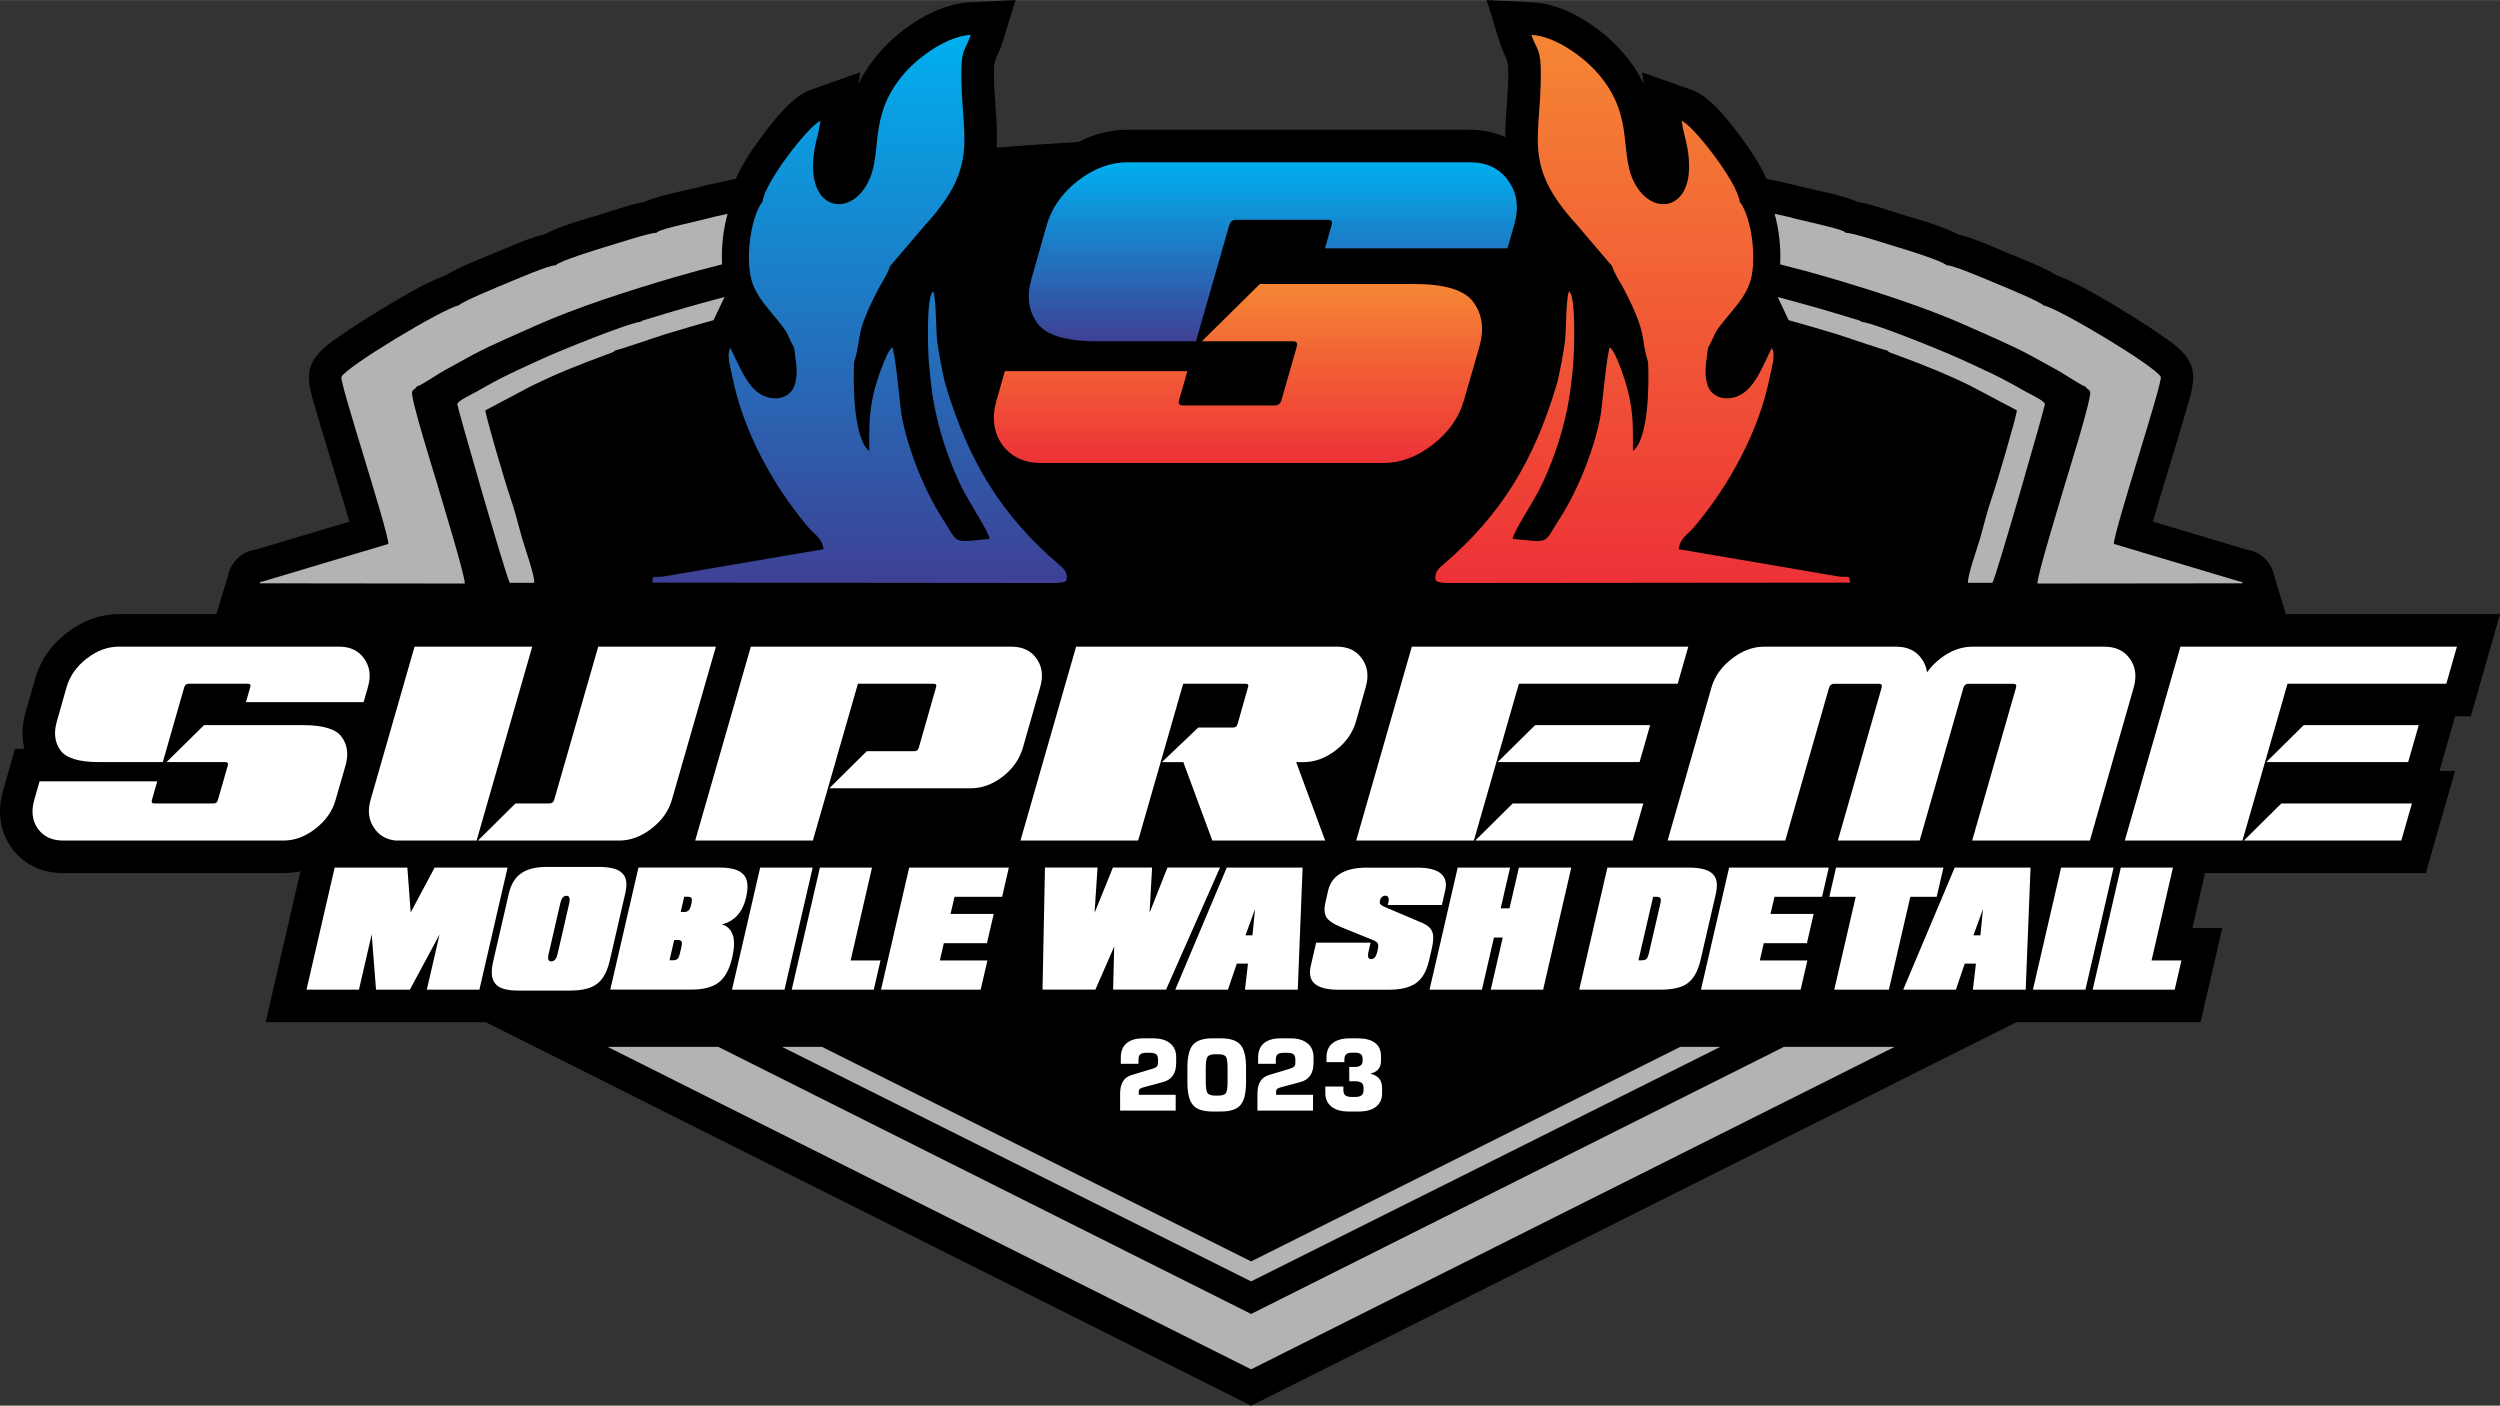 <?xml version="1.0" encoding="UTF-8"?>
<svg xmlns="http://www.w3.org/2000/svg" xmlns:xlink="http://www.w3.org/1999/xlink" xmlns:xodm="http://www.corel.com/coreldraw/odm/2003" xml:space="preserve" width="5.442in" height="3.06in" version="1.1" style="shape-rendering:geometricPrecision; text-rendering:geometricPrecision; image-rendering:optimizeQuality; fill-rule:evenodd; clip-rule:evenodd" viewBox="0 0 5442.39 3059.94">
 <rect x="0" y="0" width="5442.39" height="3059.94" fill="#333333" stroke="none"/>
 <defs>
  <style type="text/css">
   
    .fil0 {fill:black}
    .fil6 {fill:#B3B3B3}
    .fil5 {fill:white}
    .fil4 {fill:url(#id0)}
    .fil3 {fill:url(#id1)}
    .fil2 {fill:url(#id2)}
    .fil1 {fill:url(#id3)}
   
  </style>
  <linearGradient id="id0" gradientUnits="userSpaceOnUse" x1="3576.1" y1="1269.08" x2="3576.1" y2="75.78">
   <stop offset="0" style="stop-opacity:1; stop-color:#ED3237"></stop>
   <stop offset="1" style="stop-opacity:1; stop-color:#F58634"></stop>
  </linearGradient>
  <linearGradient id="id1" gradientUnits="userSpaceOnUse" x1="2770.9" y1="353.1" x2="2770.9" y2="742.85">
   <stop offset="0" style="stop-opacity:1; stop-color:#00AFEF"></stop>
   <stop offset="1" style="stop-opacity:1; stop-color:#3E4095"></stop>
  </linearGradient>
  <linearGradient id="id2" gradientUnits="userSpaceOnUse" xlink:href="#id0" x1="2695.02" y1="1007.8" x2="2695.02" y2="618.04">
  </linearGradient>
  <linearGradient id="id3" gradientUnits="userSpaceOnUse" xlink:href="#id1" x1="1871.07" y1="75.78" x2="1871.07" y2="1269.08">
  </linearGradient>
 </defs>
 <g id="Capa_x0020_1">
  <g id="_2251788658208">
   <path class="fil0" d="M4976.32 1336.86l466.07 0 -63.48 222.32 -34.24 0 -34.11 119 34.01 0 -63.76 222.32 -480.5 0 -27.53 119.45 65.15 0 -47.48 205.17 -400.8 0 -1666.07 834.83 -1666.07 -834.83 -479.23 0 75.81 -328.62c-11.91,2.62 -24.21,4 -36.86,4l-479.88 0c-45.16,0 -85.51,-18.12 -112.26,-54.93l-0.43 -0.59 -0.42 -0.6c-25.38,-36.5 -29.92,-79.76 -17.83,-122.12l26.33 -92.29 20.47 0c-6.4,-25.22 -5.22,-51.99 2.29,-78.45l21.37 -75.17c11.37,-40 35.44,-73.08 68.17,-98.52 33.03,-25.69 71.33,-40.96 113.42,-40.96l212.42 0 25.13 -82.01c5.22,-30.15 30.12,-54.56 60.87,-58.53l203.73 -60.9c-1.15,-3.78 -2.24,-7.43 -3.24,-10.85 -11.49,-39.39 -23.5,-78.63 -35.43,-117.88 -11.4,-37.5 -22.89,-75.01 -33.72,-112.67 -8.7,-30.27 -22.96,-68.82 -10.75,-99.64 10.95,-27.63 40.35,-47.84 64.04,-64.33 26.99,-18.77 55.09,-36.44 83.2,-53.48 32.23,-19.54 100.81,-61.77 144.48,-76.9 31.85,-19.61 79.88,-37.55 105.26,-48.05 26.96,-11.15 73.62,-33.02 110.43,-41.46 34.06,-18 84.28,-32.17 111.98,-40.3 25.88,-7.6 72.25,-24.39 107.78,-30.98 34.05,-15.69 94.96,-24.98 128.92,-34.76l2.18 -0.63 66.14 -14.54c14.58,-33.67 38.76,-68.31 57.08,-92.93 23.52,-31.61 65.98,-86.44 103.66,-99.78l109.91 -38.93 -3.58 25.55c11.92,-25.06 27.74,-48.66 48.52,-72.07 45.69,-51.46 122.17,-102.16 192.25,-105.69l101.19 -5.09 -30.04 96.76c-5.37,17.28 -16.55,31.92 -17.01,50.22 -1.46,58.03 8.92,117.13 5.95,174.15 59.22,-4.8 118.45,-8.86 177.7,-12.2 32.98,-16.99 68.89,-26.61 107.33,-26.61l744.35 0c27.88,0 54.18,5.26 77.69,16.07 0.11,-49.91 7.76,-101.06 6.49,-151.41 -0.46,-18.3 -11.65,-32.94 -17.01,-50.22l-30.04 -96.76 101.19 5.09c70.08,3.52 146.56,54.22 192.25,105.69 20.79,23.41 36.6,47.02 48.52,72.07l-3.58 -25.55 109.91 38.93c37.68,13.35 80.14,68.17 103.67,99.78 18.32,24.62 42.49,59.26 57.07,92.93l0 0 66.16 14.54 2.18 0.63c33.95,9.78 94.87,19.07 128.92,34.76 35.52,6.59 81.89,23.39 107.77,30.98 27.7,8.13 77.93,22.3 111.98,40.3 36.81,8.44 83.47,30.31 110.43,41.46 25.37,10.5 73.41,28.44 105.26,48.05 43.68,15.13 112.25,57.36 144.48,76.9 28.11,17.04 56.21,34.71 83.2,53.48 23.69,16.48 53.09,36.7 64.03,64.33 12.21,30.82 -2.05,69.37 -10.75,99.64 -10.82,37.67 -22.32,75.18 -33.72,112.67 -11.93,39.25 -23.94,78.5 -35.43,117.88 -1,3.42 -2.09,7.06 -3.24,10.85l203.73 60.9c30.75,3.98 55.65,28.39 60.87,58.53l25.13 82.01z"></path>
   <path class="fil1" d="M1685.8 688.34c-16.57,-20.1 -34.17,-39.28 -45.68,-66.59 -20.13,-47.82 -7.02,-148.78 19.78,-182.69 4.45,-42.49 102.26,-167.59 126.32,-176.11 -5.02,35.76 -15.98,55.49 -16.15,99.22 -0.34,91 72.07,105.61 111.74,47.81 46.7,-68.02 0.19,-152.68 88.56,-252.23 32.39,-36.48 92.9,-79.47 142.87,-81.98 -8.12,26.16 -19.18,30.07 -20.17,69.42 -3.82,151.14 44.98,209.36 -78.26,343.5l-77.32 90.79c-5.17,17.4 -17.46,34.4 -25.62,50.05 -53,101.56 -34.81,103.29 -52.57,158.68 -2.1,44.07 -1.94,165.73 32.96,193.56 0.26,-54.59 -1.16,-79.38 10.43,-128.75 4.72,-20.13 26.02,-86.97 39.74,-96.82 6.22,8.36 17.82,133.34 19.59,143.74 12.61,74.22 50.16,167.8 89.34,228.25 37.63,58.06 18.81,52.31 102.6,44.85 0.8,-11.72 -44.43,-80.19 -59.67,-110.92 -19,-38.26 -35.13,-81.13 -47.04,-123.53 -14.24,-50.72 -20.31,-92.24 -25.13,-149.05 -1.72,-20.31 -6.52,-146.26 9.41,-155.23 6.57,14.77 5.89,83.7 8.6,107.26 2.5,21.69 12.44,76.29 18.78,97.41 49.54,164.98 120.45,282.34 247.19,390.61 5.35,4.56 10.29,8.6 13.67,15.36 3.94,7.88 2.43,16.81 1.98,16.87 0.28,1.23 -0.13,6.08 -22.81,7.27l-879.25 -0.88c2.19,-16.83 -0.85,-11.32 23.09,-13.05l350 -59.7c-2.97,-24.15 -19.91,-31.99 -34.48,-49.28 -75.7,-89.84 -140.62,-208.23 -163.74,-325.19 -3.43,-17.34 -11.24,-40.85 -7.13,-58.24l2.51 -5.3c19.61,37.65 37.07,91.21 76.04,105.52 28.02,10.29 55.63,0.33 63.65,-24.06 9.58,-29.15 1.99,-53.09 -0.78,-81.86 -21.31,-38.77 -6.8,-24.68 -43.08,-68.69z"></path>
   <path class="fil2" d="M2742.83 618.05l334.78 0c67.83,0 111.18,13.31 130.23,39.95 19.35,26.94 23.54,59.15 12.7,96.62l-33.6 116.6c-10.53,37.47 -33.29,69.68 -67.98,96.62 -34.22,26.63 -69.99,39.95 -107.62,39.95l-744.35 0c-37.47,0 -65.96,-13.32 -85.32,-39.95 -18.74,-26.94 -22.92,-59.15 -12.23,-96.62l18.11 -63.49 397.34 0 -18.12 63.49c-2.01,7.59 0.62,11.3 8.21,11.3l200.06 0c7.59,0 12.39,-3.72 14.56,-11.3l33.45 -116.6c2.17,-7.89 -0.46,-11.77 -8.06,-11.77l-198.67 0 126.51 -124.8z"></path>
   <path class="fil3" d="M2603.62 742.85l-215.55 0c-67.82,0 -111.18,-13.31 -130.22,-39.95 -19.05,-26.63 -23.07,-58.84 -12.23,-96.62l33.13 -116.6c10.84,-37.47 33.45,-69.53 67.52,-96.16 34.84,-26.94 70.92,-40.41 108.55,-40.41l744.35 0c37.48,0 65.65,13.47 84.39,40.41 19.35,26.63 23.54,58.69 12.7,96.16l-14.56 50.79 -397.34 0 14.56 -50.79c2.32,-7.59 -0.16,-11.3 -7.74,-11.3l-200.06 0c-7.59,0 -12.54,3.72 -15.02,11.3l-72.47 253.17z"></path>
   <path class="fil4" d="M3761.36 688.34c16.57,-20.1 34.17,-39.28 45.67,-66.59 20.14,-47.82 7.02,-148.78 -19.78,-182.69 -4.45,-42.49 -102.26,-167.59 -126.32,-176.11 5.01,35.76 15.98,55.49 16.15,99.22 0.35,91 -72.07,105.61 -111.74,47.81 -46.69,-68.02 -0.18,-152.68 -88.56,-252.23 -32.39,-36.48 -92.9,-79.47 -142.87,-81.98 8.12,26.16 19.18,30.07 20.17,69.42 3.82,151.14 -44.98,209.36 78.26,343.5l77.32 90.79c5.17,17.4 17.45,34.4 25.62,50.05 53,101.56 34.81,103.29 52.57,158.68 2.1,44.07 1.94,165.73 -32.96,193.56 -0.26,-54.59 1.16,-79.38 -10.43,-128.75 -4.72,-20.13 -26.03,-86.97 -39.74,-96.82 -6.22,8.36 -17.82,133.34 -19.59,143.74 -12.61,74.22 -50.16,167.8 -89.33,228.25 -37.63,58.06 -18.81,52.31 -102.6,44.85 -0.8,-11.72 44.43,-80.19 59.67,-110.92 19,-38.26 35.13,-81.13 47.04,-123.53 14.24,-50.72 20.31,-92.24 25.13,-149.05 1.72,-20.31 6.52,-146.26 -9.41,-155.23 -6.57,14.77 -5.89,83.7 -8.6,107.26 -2.5,21.69 -12.44,76.29 -18.78,97.41 -49.55,164.98 -120.45,282.34 -247.19,390.61 -5.35,4.56 -10.29,8.6 -13.68,15.36 -3.94,7.88 -2.43,16.81 -1.98,16.87 -0.28,1.23 0.13,6.08 22.81,7.27l879.25 -0.88c-2.19,-16.83 0.85,-11.32 -23.09,-13.05l-350 -59.7c2.98,-24.15 19.91,-31.99 34.48,-49.28 75.7,-89.84 140.62,-208.23 163.73,-325.19 3.43,-17.34 11.24,-40.85 7.13,-58.24l-2.51 -5.3c-19.61,37.65 -37.07,91.21 -76.04,105.52 -28.02,10.29 -55.63,0.33 -63.65,-24.06 -9.59,-29.15 -2,-53.09 0.78,-81.86 21.31,-38.77 6.8,-24.68 43.08,-68.69z"></path>
   <path class="fil5" d="M2885.16 2365.25l39.34 0 0 7.52c0,5.41 1.43,9.3 4.24,11.65 2.81,2.32 7.56,3.49 14.18,3.49l7.2 0c6.2,0 10.8,-1.14 13.76,-3.46 2.96,-2.28 4.45,-5.84 4.45,-10.65l0 -5.74c0,-5.03 -1.43,-8.69 -4.28,-10.94 -2.89,-2.28 -7.52,-3.42 -13.93,-3.42l-12.83 0 0 -31.21 12.4 0c5.67,0 9.83,-1.14 12.58,-3.39 2.74,-2.24 4.13,-5.67 4.13,-10.22l0 -4.1c0,-4.52 -1.36,-7.87 -4.03,-10.05 -2.67,-2.17 -6.84,-3.24 -12.47,-3.24l-6.56 0c-5.98,0 -10.26,1.18 -12.86,3.56 -2.56,2.35 -3.85,6.24 -3.85,11.62l0 5.34 -38.91 0 0 -10.48c0,-13.29 4.38,-23.52 13.15,-30.61 8.77,-7.09 21.35,-10.66 37.77,-10.66l16.89 0c16.64,0 29.29,3.32 37.91,9.91 8.62,6.63 12.93,16.36 12.93,29.15l0 10.16c0,7.44 -1.96,13.47 -5.84,18.1 -3.89,4.6 -9.69,7.73 -17.39,9.41 8.91,2.46 15.39,6.2 19.46,11.26 4.1,5.06 6.13,11.86 6.13,20.45l0 11.58c0,12.4 -4.42,22.02 -13.22,28.94 -8.8,6.87 -21.16,10.33 -37.06,10.33l-23.48 0c-15.5,0 -27.69,-3.56 -36.56,-10.69 -8.84,-7.16 -13.26,-17 -13.26,-29.5l0 -14.11zm-147.77 52.38l0 -36.91c0,-11.15 2.1,-20.1 6.27,-26.87 4.17,-6.73 10.51,-11.33 18.99,-13.75l45.25 -13.68c4.81,-1.46 8.02,-3.14 9.62,-4.95 1.6,-1.85 2.39,-4.63 2.39,-8.3l0 -6.27c0,-5.74 -1.32,-9.69 -3.96,-11.9 -2.63,-2.17 -7.3,-3.28 -13.96,-3.28l-6.88 0c-6.63,0 -11.22,1.14 -13.82,3.39 -2.61,2.28 -3.92,6.2 -3.92,11.8l0 8.77 -38.48 0 0 -13.9c0,-13.36 4.17,-23.63 12.51,-30.79 8.34,-7.13 20.35,-10.69 35.99,-10.69l22.63 0c15.36,0 27.47,3.6 36.28,10.8 8.8,7.23 13.19,17.11 13.19,29.61l0 12.86c0,11.44 -2.35,20.63 -7.09,27.58 -4.74,6.95 -11.86,11.72 -21.38,14.29l-44.04 11.83c-3.45,0.96 -5.84,2.14 -7.09,3.49 -1.24,1.35 -1.85,3.45 -1.85,6.31l0 6.17 80.39 0 0 34.42 -121.01 0zm-112.49 -92.57l0 29.72c0,13.15 1.35,21.45 4.06,24.94 2.71,3.45 8.23,5.2 16.5,5.2l6.66 0c8.2,0 13.65,-1.64 16.28,-4.95 2.64,-3.31 3.96,-11.69 3.96,-25.19l0 -29.72c0,-13.5 -1.32,-21.88 -3.96,-25.19 -2.64,-3.31 -8.09,-4.95 -16.28,-4.95l-6.66 0c-8.27,0 -13.79,1.75 -16.5,5.2 -2.71,3.49 -4.06,11.8 -4.06,24.94zm-39.98 -1.25c0,-23.7 4.06,-40.19 12.15,-49.53 8.13,-9.34 22.27,-14.01 42.44,-14.01l18.56 0c20.1,0 34.21,4.67 42.33,14.04 8.09,9.37 12.15,25.87 12.15,49.5l0 32.21c0,23.63 -4.06,40.13 -12.15,49.5 -8.13,9.37 -22.24,14.04 -42.33,14.04l-18.56 0c-20.17,0 -34.31,-4.63 -42.44,-13.93 -8.09,-9.3 -12.15,-25.83 -12.15,-49.6l0 -32.21zm-146.49 93.82l0 -36.91c0,-11.15 2.1,-20.1 6.27,-26.87 4.17,-6.73 10.51,-11.33 18.99,-13.75l45.25 -13.68c4.81,-1.46 8.02,-3.14 9.62,-4.95 1.6,-1.85 2.39,-4.63 2.39,-8.3l0 -6.27c0,-5.74 -1.32,-9.69 -3.96,-11.9 -2.64,-2.17 -7.3,-3.28 -13.97,-3.28l-6.88 0c-6.63,0 -11.22,1.14 -13.82,3.39 -2.6,2.28 -3.92,6.2 -3.92,11.8l0 8.77 -38.48 0 0 -13.9c0,-13.36 4.17,-23.63 12.51,-30.79 8.34,-7.13 20.35,-10.69 35.99,-10.69l22.63 0c15.35,0 27.47,3.6 36.27,10.8 8.8,7.23 13.19,17.11 13.19,29.61l0 12.86c0,11.44 -2.35,20.63 -7.09,27.58 -4.74,6.95 -11.87,11.72 -21.38,14.29l-44.04 11.83c-3.45,0.96 -5.84,2.14 -7.09,3.49 -1.25,1.35 -1.85,3.45 -1.85,6.31l0 6.17 80.39 0 0 34.42 -121.01 0z"></path>
   <path class="fil5" d="M4555.64 2154.34l61.3 -265.74 113.48 0 -46.58 202.13 65.07 0 -14.72 63.62 -178.54 0zm-130.03 0l61.31 -265.74 114.28 0 -61.3 265.74 -114.28 0zm-129.49 -118.37l15.1 0 5.7 -57.33 -20.8 57.33zm-152.91 118.37l112.08 -265.74 165.11 0 -10.53 265.74 -114.93 0 6.56 -56.79 -24.34 0 -19.29 56.79 -114.66 0zm-150.12 0l46.69 -202.13 -57.49 0 14.72 -63.61 233.78 0 -14.72 63.61 -57.38 0 -46.69 202.13 -118.9 0zm-290.19 0l61.31 -265.74 216.96 0 -14.62 63.61 -103.59 0 -8.65 37.29 93.92 0 -14.67 63.61 -93.87 0 -8.7 37.61 103.59 0 -14.72 63.62 -216.96 0zm-136.09 -63.94l7.79 0c4.3,0 7.52,-1.02 9.67,-3.12 2.15,-2.04 4.03,-6.55 5.59,-13.54l24.24 -104.88c1.67,-6.93 1.88,-11.5 0.7,-13.54 -1.19,-2.1 -3.93,-3.12 -8.22,-3.12l-7.79 0 -31.97 138.19zm-128.9 63.94l61.31 -265.74 177.79 0c12.57,0 23.21,1.18 31.81,3.49 8.65,2.31 15.31,5.85 20.04,10.74 4.73,4.83 7.52,10.96 8.38,18.27 0.81,7.36 0.06,16.01 -2.26,25.89l-32.78 142.17c-5.48,23.59 -14.45,40.3 -26.92,50.02 -6.5,5.27 -14.83,9.08 -24.88,11.5 -10.1,2.42 -21.65,3.65 -34.71,3.65l-177.79 0zm-325.87 0l61.31 -265.74 114.01 0 -20.41 88.65 19.18 0 20.47 -88.65 114.02 0 -61.31 265.74 -114.01 0 26.17 -113.53 -19.18 0 -26.22 113.53 -114.02 0zm-199.44 0.06c-23.54,0 -40.41,-4.35 -50.5,-13 -10.16,-8.65 -12.79,-22.51 -7.95,-41.64l11.01 -47.82 118.53 0 -4.57 19.72c-2.47,10.8 -0.54,16.17 5.75,16.17 3,0 5.64,-1.24 7.95,-3.66 2.31,-2.36 4.24,-7.09 5.91,-14.07 0.86,-3.92 1.4,-7.15 1.61,-9.72 0.16,-2.52 -0.11,-4.62 -0.86,-6.29 -0.7,-1.67 -1.99,-3.06 -3.81,-4.3 -1.77,-1.24 -4.46,-2.58 -7.95,-3.93l-68.02 -27.61c-16.98,-6.88 -27.78,-14.19 -32.34,-21.98 -4.41,-7.85 -5.11,-18.22 -2.15,-31l6.23 -27.24c3.71,-15.91 12.57,-28.1 26.65,-36.59 14.07,-8.49 32.94,-12.73 56.47,-12.73l111.38 0c23.59,0 40.46,4.24 50.61,12.73 10.1,8.49 13.32,20.69 9.67,36.59l-7.31 31.97 -117.83 0 1.18 -5.05c2.31,-10.15 0.06,-15.26 -6.72,-15.26 -2.42,0 -4.67,0.86 -6.88,2.58 -2.2,1.77 -3.71,4.41 -4.51,7.95 -0.43,1.88 -0.59,3.44 -0.54,4.68 0.11,1.18 0.59,2.31 1.45,3.33 0.91,1.02 2.36,2.15 4.35,3.39 1.99,1.24 4.89,2.63 8.76,4.19l79.52 33.8c5.32,2.42 9.67,5.16 13.11,8.33 3.39,3.17 5.85,6.88 7.41,11.28 1.56,4.35 2.15,9.45 1.83,15.26 -0.27,5.86 -1.34,12.74 -3.11,20.69l-6.56 28.1c-5.54,22.41 -15.1,38.2 -28.69,47.39 -13.59,9.19 -32.83,13.76 -57.71,13.76l-111.38 0zm-201.16 -118.42l15.1 0 5.69 -57.33 -20.79 57.33zm-152.92 118.37l112.08 -265.74 165.11 0 -10.53 265.74 -114.93 0 6.56 -56.79 -24.34 0 -19.29 56.79 -114.66 0zm-50.45 -265.91l-5.54 98.7 38.96 -98.7 114.44 0 -117.5 265.74 -115.25 0 2.36 -93.76 -40.89 93.76 -115.15 0 5.32 -265.74 114.44 0 -6.5 98.7 39.98 -98.7 85.32 0zm-590.17 265.91l61.3 -265.74 216.96 0 -14.61 63.61 -103.59 0 -8.65 37.29 93.92 0 -14.67 63.61 -93.87 0 -8.7 37.61 103.59 0 -14.72 63.62 -216.96 0zm-194.34 0l61.3 -265.74 113.48 0 -46.58 202.13 65.07 0 -14.72 63.62 -178.54 0zm-130.03 0l61.31 -265.74 114.28 0 -61.31 265.74 -114.28 0zm-104.07 -202.29l-7.63 33.15 7.79 0c3.92,0 7.09,-1.13 9.4,-3.33 2.36,-2.2 4.3,-6.56 5.8,-13.11 1.61,-6.98 1.83,-11.55 0.65,-13.59 -1.18,-2.09 -3.92,-3.11 -8.22,-3.11l-7.79 0zm-31.92 138.19l7.79 0c4.3,0 7.52,-1.02 9.67,-3.12 2.15,-2.04 4.03,-6.56 5.59,-13.54l2.52 -10.74c1.56,-6.77 1.78,-11.23 0.59,-13.38 -1.18,-2.2 -3.93,-3.28 -8.17,-3.28l-7.79 0 -10.21 44.06zm-128.95 63.94l61.3 -265.74 176.18 0c12.95,0 23.8,1.29 32.61,3.81 8.86,2.52 15.58,6.44 20.2,11.77 4.68,5.31 7.36,12.04 8.11,20.09 0.75,8.06 -0.11,17.63 -2.63,28.59 -4.03,17.46 -10.74,31.06 -20.04,40.73 -9.35,9.67 -20.37,15.96 -33.1,18.85 11.01,2.69 18.86,9.89 23.48,21.5 4.62,11.66 4.3,28.63 -0.86,51.04 -5.75,24.88 -15.31,42.66 -28.74,53.35 -13.43,10.64 -33.53,16.01 -60.39,16.01l-176.13 0zm-109.02 -187.19l-25.09 108.96c-1.5,6.56 -1.72,10.96 -0.65,13.27 1.13,2.31 3.23,3.49 6.29,3.49 3.11,0 5.8,-1.18 8.06,-3.49 2.31,-2.31 4.19,-6.71 5.75,-13.27l25.09 -108.96c2.63,-11.39 0.64,-17.09 -5.91,-17.09 -3.06,0 -5.69,1.24 -7.9,3.6 -2.26,2.36 -4.14,6.88 -5.64,13.48zm-91.4 189.29c-12.46,0 -22.89,-1.18 -31.32,-3.65 -8.38,-2.42 -14.72,-6.4 -18.96,-11.82 -4.3,-5.43 -6.66,-12.14 -7.2,-20.2 -0.48,-8.06 0.59,-17.78 3.22,-29.17l33.85 -146.68c4.56,-19.77 13.43,-34.33 26.65,-43.68 13.22,-9.35 31.86,-14.02 55.99,-14.02l111.97 0c12.68,0 23.43,1.07 32.13,3.22 8.7,2.15 15.47,5.69 20.26,10.53 4.78,4.89 7.63,10.96 8.54,18.22 0.91,7.31 0.16,15.85 -2.15,25.74l-33.8 146.68c-5.43,23.37 -14.45,39.92 -27.02,49.7 -6.56,5.26 -14.94,9.13 -25.04,11.55 -10.15,2.42 -21.87,3.6 -35.09,3.6l-112.03 0zm-309.59 -1.93l-9.4 -120.52 -27.78 120.52 -114.18 0 61.31 -265.74 158.29 0 7.2 97.63 52.11 -97.63 158.77 0 -61.31 265.74 -114.44 0 27.78 -120.35 -64.69 120.35 -73.66 0z"></path>
   <path class="fil5" d="M4881.77 1829.71l-256.16 0 121.09 -422.08 601.88 0 -23.06 80.76 -345.71 0 -98.04 341.32zm84.56 -80.76l284.32 0 -23.16 80.76 -342.71 0 81.56 -80.76zm48.82 -170.51l250.37 0 -23.06 80.46 -308.87 0 81.56 -80.46zm-1014.27 251.27l95.33 -332.83c1.7,-5.69 -0.3,-8.48 -6.19,-8.48l-97.04 0c-5.69,0 -9.38,2.79 -11.18,8.48l-95.34 332.83 -256.16 0 95.34 -332.83c6.99,-24.56 21.86,-45.52 44.43,-62.89 22.46,-17.57 45.92,-26.35 70.48,-26.35l287.21 0c24.56,0 43.13,8.78 55.61,26.35 6.39,8.98 10.28,18.87 11.68,29.55 7.39,-10.68 16.87,-20.57 28.35,-29.55 22.46,-17.57 45.92,-26.35 70.48,-26.35l287.21 0c24.56,0 43.13,8.78 55.61,26.35 12.48,17.37 15.17,38.33 8.19,62.89l-95.33 332.83 -256.26 0 95.44 -332.83c1.7,-5.69 -0.3,-8.48 -6.19,-8.48l-97.13 0c-5.59,0 -9.29,2.79 -11.08,8.48l-95.34 332.83 -178.09 0zm-792.35 0l-256.17 0 121.09 -422.08 601.87 0 -23.06 80.76 -345.71 0 -98.03 341.32zm84.56 -80.76l284.32 0 -23.16 80.76 -342.72 0 81.56 -80.76zm48.82 -170.51l250.37 0 -23.06 80.46 -308.87 0 81.56 -80.46zm-733.45 5.29l76.07 0c4.79,0 8.09,-2.49 9.58,-7.59l22.86 -80.46c1.5,-4.89 -0.1,-7.29 -4.99,-7.29l-136.27 0 -98.04 341.32 -256.16 0 121.09 -422.08 567.93 0c24.16,0 42.33,8.69 54.41,26.06 12.48,17.17 15.17,37.83 8.19,62l-21.36 75.17c-6.99,24.16 -21.56,44.93 -43.83,62.3 -22.46,17.17 -45.62,25.76 -69.58,25.76l-16.67 0 63.09 170.81 -245.58 0 -63.19 -170.81 -46.52 0 78.96 -75.17zm-721.58 51.51l103.52 0c5.09,0 8.29,-2.5 9.69,-7.39l37.74 -132.17c1.5,-4.89 -0.2,-7.29 -5.29,-7.29l-164.92 0 -98.04 341.32 -256.16 0 121.09 -422.08 567.33 0c24.36,0 42.63,8.69 54.71,26.06 12.28,17.17 14.97,37.83 7.89,62l-37.74 132.17c-6.99,24.26 -21.46,45.02 -43.52,62.39 -22.07,17.07 -45.22,25.66 -69.58,25.66l-308.28 0 81.56 -80.67zm-764.8 113.71l73.38 0c5.89,0 9.58,-2.8 11.18,-8.48l95.63 -332.83 256.17 0 -95.63 332.83c-6.99,24.66 -21.77,45.52 -44.13,62.89 -22.66,17.57 -46.22,26.35 -70.78,26.35l-307.38 0 81.56 -80.76zm-260.85 80.76c-19.96,-2.19 -35.24,-10.78 -45.92,-26.06 -12.68,-17.37 -15.57,-38.33 -8.49,-62.89l95.64 -333.13 256.17 0 -121.09 422.08 -176.3 0zm-417.09 -251.27l215.83 0c43.73,0 71.68,8.58 83.96,25.76 12.48,17.37 15.17,38.13 8.19,62.29l-21.67 75.17c-6.79,24.16 -21.46,44.92 -43.83,62.29 -22.06,17.17 -45.12,25.76 -69.38,25.76l-479.88 0c-24.16,0 -42.52,-8.58 -55,-25.76 -12.08,-17.37 -14.78,-38.13 -7.89,-62.29l11.68 -40.93 256.17 0 -11.68 40.93c-1.3,4.89 0.4,7.29 5.29,7.29l128.98 0c4.89,0 7.99,-2.4 9.39,-7.29l21.56 -75.17c1.4,-5.09 -0.3,-7.59 -5.19,-7.59l-128.08 0 81.56 -80.46zm-89.75 80.46l-138.96 0c-43.72,0 -71.68,-8.58 -83.95,-25.76 -12.28,-17.17 -14.88,-37.94 -7.89,-62.3l21.36 -75.17c6.99,-24.16 21.57,-44.83 43.53,-62 22.46,-17.37 45.72,-26.06 69.98,-26.06l479.88 0c24.16,0 42.33,8.69 54.41,26.06 12.48,17.17 15.17,37.83 8.19,62l-9.39 32.74 -256.16 0 9.39 -32.74c1.5,-4.89 -0.1,-7.29 -4.99,-7.29l-128.98 0c-4.89,0 -8.08,2.39 -9.68,7.29l-46.72 163.22z"></path>
   <path class="fil6" d="M4124.42 2278.86l-241 0 -1159.83 581.42 -1159.83 -581.42 -241 0 1400.84 701.92 1400.83 -701.92zm-379.58 0l-87.06 0 -934.19 467.03 -934.19 -467.03 -87.06 0 1021.25 510.56 1021.25 -510.56zm236.08 -1674.91c96.13,28.27 212.3,65.41 299.92,104.77 44.74,20.1 94.27,40.94 135.06,62.46 22.33,11.79 42.65,23.83 63.83,35.08 13.58,7.2 50.94,33.11 59.57,34.63 4.43,6.58 8.37,6.31 10.75,11.52 5.03,10.98 -51.46,189.83 -54.99,202.3 -8.24,29.13 -61.49,201.74 -59.58,215.51l446.26 -0.51c-1.71,-5.6 2.66,-1.49 -5.8,-3.83l-274.2 -81.96c1.08,-31.55 106.78,-351.95 102.21,-363.47 -8.31,-20.98 -221.52,-149.37 -255.51,-155.82 -6.48,-8.02 -86.01,-40.7 -102.71,-47.61 -18.43,-7.63 -95.02,-40.8 -108.08,-39.59 -8.97,-9.9 -95.65,-36.27 -107.21,-39.67 -19.86,-5.83 -99.85,-32.12 -111.77,-30.92l-3.37 -2.52c-12.56,-7.79 -93.41,-24.2 -121.2,-32.2l-30.86 -6.78c9.79,34.42 13.96,74.05 12.09,110.03 37.4,9.37 73.15,19.02 105.62,28.57zm-87.15 92.87c35.04,9.7 69.71,19.89 103.98,30.28 18.86,5.72 102.5,34.97 109.72,35.36 5.47,5.06 8.32,5.24 18.09,8.85 59.49,21.95 109.25,41.55 165.61,69.25l99.39 52.59c0.5,8.94 -44.01,160.52 -53.49,187.26 -10.82,30.52 -18.35,63.17 -27.21,93.84 -5.69,19.71 -26.38,76.76 -25.8,94.38l53.35 0c7.93,-12.15 115.07,-385.32 114.33,-389.21 -1.47,-7.61 -34.4,-22.54 -43.7,-27.91 -57.55,-33.24 -80.32,-42.32 -142.03,-70.92 -29.78,-13.8 -183.96,-76.97 -213.17,-80.13 -4.3,-3.53 -11.83,-4.88 -18.24,-6.87 -48.57,-15.11 -107.11,-31.97 -164.69,-47.17l23.86 50.38zm-2340.35 0c-35.04,9.7 -69.71,19.89 -103.98,30.28 -18.86,5.72 -102.5,34.97 -109.72,35.36 -5.47,5.06 -8.32,5.24 -18.09,8.85 -59.49,21.95 -109.25,41.55 -165.61,69.25l-99.39 52.59c-0.5,8.94 44.01,160.52 53.49,187.26 10.82,30.52 18.35,63.17 27.21,93.84 5.69,19.71 26.38,76.76 25.8,94.38l-53.35 0c-7.94,-12.15 -115.07,-385.32 -114.33,-389.21 1.47,-7.61 34.4,-22.54 43.7,-27.91 57.55,-33.24 80.32,-42.32 142.03,-70.92 29.78,-13.8 183.96,-76.97 213.17,-80.13 4.3,-3.53 11.83,-4.88 18.24,-6.87 48.57,-15.11 107.11,-31.97 164.69,-47.17l-23.86 50.38zm-87.15 -92.87c-96.13,28.27 -212.3,65.41 -299.91,104.77 -44.74,20.1 -94.28,40.94 -135.06,62.46 -22.33,11.79 -42.65,23.83 -63.83,35.08 -13.58,7.2 -50.94,33.11 -59.57,34.63 -4.43,6.58 -8.37,6.31 -10.75,11.52 -5.03,10.98 51.46,189.83 54.99,202.3 8.24,29.13 61.49,201.74 59.58,215.51l-446.26 -0.51c1.72,-5.6 -2.66,-1.49 5.81,-3.83l274.2 -81.96c-1.08,-31.55 -106.78,-351.95 -102.21,-363.47 8.31,-20.98 221.52,-149.37 255.51,-155.82 6.48,-8.02 86.01,-40.7 102.71,-47.61 18.43,-7.63 95.03,-40.8 108.09,-39.59 8.97,-9.9 95.65,-36.27 107.21,-39.67 19.86,-5.83 99.85,-32.12 111.77,-30.92l3.37 -2.52c12.56,-7.79 93.41,-24.2 121.2,-32.2l30.86 -6.78c-9.79,34.42 -13.96,74.05 -12.08,110.03 -37.4,9.37 -73.15,19.02 -105.62,28.57z"></path>
  </g>
 </g>
</svg>
